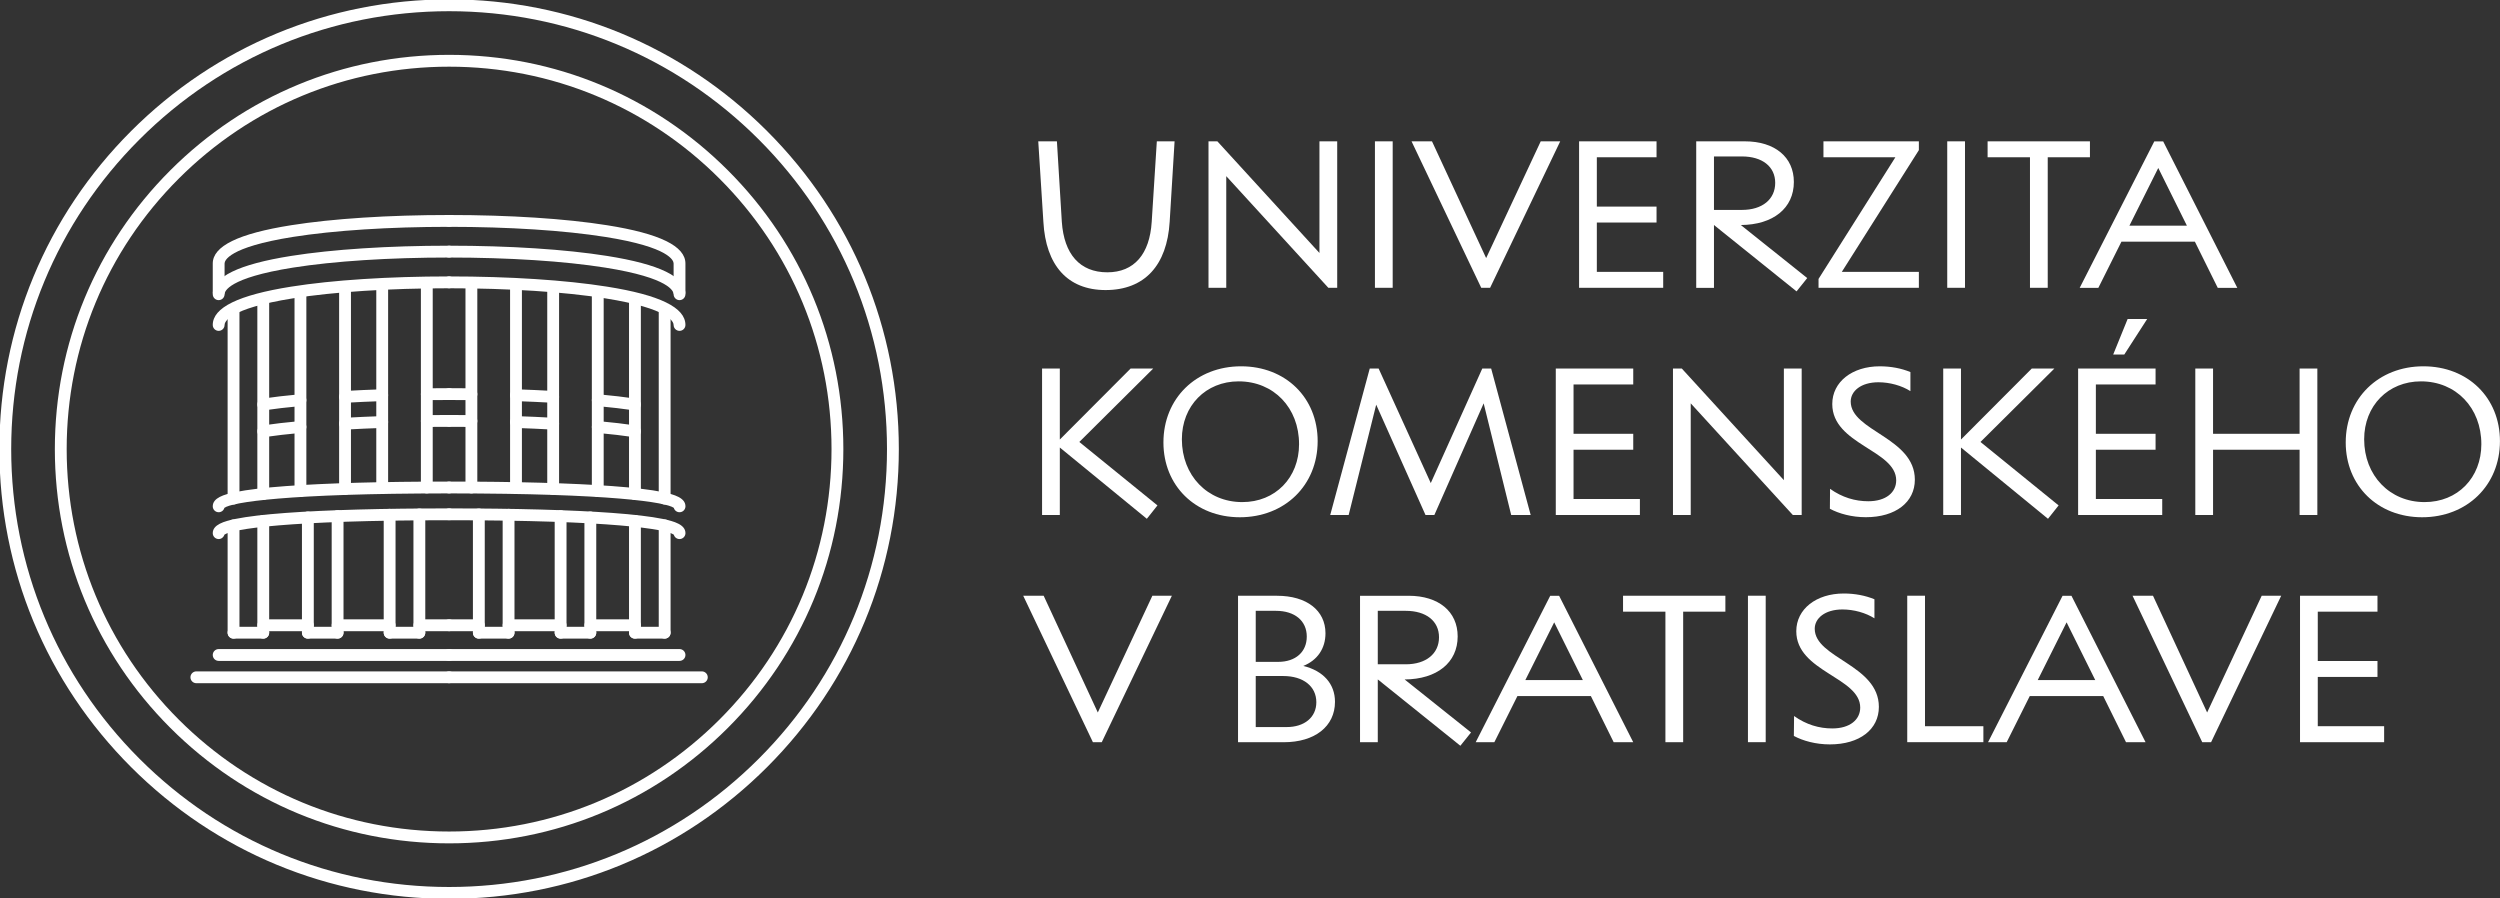 <svg xmlns="http://www.w3.org/2000/svg" xmlns:xlink="http://www.w3.org/1999/xlink" id="Layer_1" x="0px" y="0px" viewBox="0 0 473.17 170" style="enable-background:new 0 0 473.17 170;" xml:space="preserve"><rect x="0" y="0" width="473.17" height="170" fill="#333333" stroke="none"/><style type="text/css">	.st0{fill:#FFFFFF;}	.st1{fill:none;stroke:#FFFFFF;stroke-width:8;stroke-linecap:round;stroke-linejoin:round;stroke-miterlimit:10;}	.st2{fill:none;stroke:#000000;stroke-width:8;stroke-linecap:round;stroke-linejoin:round;stroke-miterlimit:10;}	.st3{fill:#FFFFFF;stroke:#000000;stroke-width:8;stroke-linecap:round;stroke-linejoin:round;stroke-miterlimit:10;}</style><symbol id="New_Symbol_1" viewBox="-304 -304 608 608">	<g id="XMLID_34_">		<g>			<g>				<g>					<path class="st0" d="M0-304c-81.2,0-157.54,31.62-214.96,89.04S-304-81.2-304,0s31.62,157.54,89.04,214.96      C-157.54,272.38-81.2,304,0,304s157.54-31.62,214.96-89.04C272.38,157.54,304,81.2,304,0s-31.62-157.54-89.04-214.96      S81.2-304,0-304z M0,296c-79.06,0-153.4-30.79-209.3-86.7S-296,79.06-296,0s30.79-153.4,86.7-209.3S-79.06-296,0-296      s153.4,30.79,209.3,86.7S296-79.06,296,0s-30.79,153.4-86.7,209.3S79.06,296,0,296z"></path>					<path class="st0" d="M0-266.5c-71.18,0-138.11,27.72-188.44,78.06C-238.78-138.11-266.5-71.18-266.5,0      s27.72,138.11,78.06,188.44C-138.11,238.78-71.18,266.5,0,266.5s138.11-27.72,188.44-78.06C238.78,138.11,266.5,71.19,266.5,0      s-27.72-138.11-78.06-188.44C138.11-238.78,71.18-266.5,0-266.5z M0,258.5c-69.05,0-133.96-26.89-182.79-75.71      S-258.5,69.05-258.5,0s26.89-133.96,75.71-182.79S-69.05-258.5,0-258.5s133.96,26.89,182.79,75.71S258.5-69.05,258.5,0      s-26.89,133.96-75.71,182.79S69.05,258.5,0,258.5z"></path>				</g>				<g>					<g>						<path class="st0" d="M-145.71-37.45c-2.21,0-4,1.79-4,4V93.21c0,2.21,1.79,4,4,4s4-1.79,4-4V-33.45       C-141.71-35.66-143.51-37.45-145.71-37.45z"></path>					</g>					<g>						<path class="st0" d="M-125.62-34.38c-2.21,0-4,1.79-4,4v130.43c0,2.21,1.79,4,4,4s4-1.79,4-4V-30.38       C-121.62-32.59-123.41-34.38-125.62-34.38z"></path>					</g>					<g>						<path class="st0" d="M-100.49-32.37c-2.21,0-4,1.79-4,4v133.08c0,2.21,1.79,4,4,4s4-1.79,4-4V-28.37       C-96.49-30.57-98.28-32.37-100.49-32.37z"></path>					</g>					<g>						<path class="st0" d="M-70.34-30.99c-2.21,0-4,1.79-4,4v135.02c0,2.21,1.79,4,4,4s4-1.79,4-4V-26.99       C-66.34-29.2-68.14-30.99-70.34-30.99z"></path>					</g>					<g>						<path class="st0" d="M-45.22-30.35c-2.21,0-4,1.79-4,4v136.01c0,2.21,1.79,4,4,4s4-1.79,4-4V-26.35       C-41.22-28.56-43.01-30.35-45.22-30.35z"></path>					</g>					<g>						<path class="st0" d="M-15.07-29.95c-2.21,0-4,1.79-4,4v136.68c0,2.21,1.79,4,4,4s4-1.79,4-4V-25.95       C-11.07-28.16-12.86-29.95-15.07-29.95z"></path>					</g>					<g>						<path class="st0" d="M-145.71-128.1c-2.21,0-4,1.79-4,4v72.52c0,2.21,1.79,4,4,4s4-1.79,4-4v-72.52       C-141.71-126.31-143.51-128.1-145.71-128.1z"></path>					</g>					<g>						<path class="st0" d="M-125.62-128.1c-2.21,0-4,1.79-4,4v75.59c0,2.21,1.79,4,4,4s4-1.79,4-4v-75.59       C-121.62-126.31-123.41-128.1-125.62-128.1z"></path>					</g>					<g>						<path class="st0" d="M-95.47-128.1c-2.21,0-4,1.79-4,4v77.91c0,2.21,1.79,4,4,4s4-1.79,4-4v-77.91       C-91.47-126.31-93.26-128.1-95.47-128.1z"></path>					</g>					<g>						<path class="st0" d="M-75.37-128.1c-2.21,0-4,1.79-4,4v78.8c0,2.21,1.79,4,4,4s4-1.79,4-4v-78.8       C-71.37-126.31-73.16-128.1-75.37-128.1z"></path>					</g>					<g>						<path class="st0" d="M-40.2-128.1c-2.21,0-4,1.79-4,4v79.71c0,2.21,1.79,4,4,4s4-1.79,4-4v-79.71       C-36.2-126.31-37.99-128.1-40.2-128.1z"></path>					</g>					<g>						<path class="st0" d="M-20.1-128.1c-2.21,0-4,1.79-4,4v79.94c0,2.21,1.79,4,4,4s4-1.79,4-4v-79.94       C-16.1-126.31-17.89-128.1-20.1-128.1z"></path>					</g>					<g>						<path class="st0" d="M-125.62-128.1h-20.1c-2.21,0-4,1.79-4,4s1.79,4,4,4h20.1c2.21,0,4-1.79,4-4S-123.41-128.1-125.62-128.1z       "></path>					</g>					<g>						<path class="st0" d="M-75.37-128.1h-20.1c-2.21,0-4,1.79-4,4s1.79,4,4,4h20.1c2.21,0,4-1.79,4-4S-73.16-128.1-75.37-128.1z"></path>					</g>					<g>						<path class="st0" d="M-20.1-128.1h-20.1c-2.21,0-4,1.79-4,4s1.79,4,4,4h20.1c2.21,0,4-1.79,4-4S-17.89-128.1-20.1-128.1z"></path>					</g>					<g>						<path class="st0" d="M-95.47-123.08h-30.15c-2.21,0-4,1.79-4,4s1.79,4,4,4h30.15c2.21,0,4-1.79,4-4       S-93.26-123.08-95.47-123.08z"></path>					</g>					<g>						<path class="st0" d="M-40.2-123.08h-35.17c-2.21,0-4,1.79-4,4s1.79,4,4,4h35.17c2.21,0,4-1.79,4-4S-37.99-123.08-40.2-123.08z       "></path>					</g>					<g>						<path class="st0" d="M0-123.08h-20.1c-2.21,0-4,1.79-4,4s1.79,4,4,4H0c2.21,0,4-1.79,4-4S2.21-123.08,0-123.08z"></path>					</g>					<g>						<path class="st0" d="M0.02-143.17h-155.78c-2.21,0-4,1.79-4,4s1.79,4,4,4H0.02c2.21,0,4-1.79,4-4S2.23-143.17,0.02-143.17z"></path>					</g>					<g>						<path class="st0" d="M0.02-158.25h-170.86c-2.21,0-4,1.79-4,4s1.79,4,4,4H0.02c2.21,0,4-1.79,4-4S2.23-158.25,0.02-158.25z"></path>					</g>					<path class="st0" d="M-155.76,100.69c-2.21,0-4,1.79-4,4c0,11.76,17.33,20.22,52.99,25.89c28.07,4.46,66,6.91,106.79,6.91      c2.21,0,4-1.79,4-4s-1.79-4-4-4c-40.39,0-77.87-2.42-105.54-6.81c-44.02-6.99-46.25-16.21-46.25-17.99      C-151.76,102.48-153.55,100.69-155.76,100.69z"></path>					<path class="st0" d="M-155.76,79.92c-2.21,0-4,1.79-4,4c0,11.76,17.33,20.22,52.99,25.89c28.07,4.46,66,6.91,106.79,6.91      c2.21,0,4-1.79,4-4s-1.79-4-4-4c-40.39,0-77.87-2.42-105.54-6.81c-44.02-6.99-46.25-16.21-46.25-17.99      C-151.76,81.72-153.55,79.92-155.76,79.92z"></path>					<path class="st0" d="M-155.76,102.03c-2.21,0-4,1.79-4,4v19.42c0,11.76,17.33,20.22,52.99,25.88      c28.07,4.46,66,6.91,106.79,6.91c2.21,0,4-1.79,4-4s-1.79-4-4-4c-40.39,0-77.87-2.42-105.54-6.81      c-44.02-6.99-46.25-16.21-46.25-17.98v-19.42C-151.76,103.82-153.55,102.03-155.76,102.03z"></path>					<path class="st0" d="M-155.76-42.68c-2.21,0-4,1.79-4,4c0,5.71,7.46,8.01,15.53,9.65c7.85,1.59,19.3,2.95,34.03,4.03      C-83-23.01-44.9-21.95,0-21.95c2.21,0,4-1.79,4-4s-1.79-4-4-4c-109.87,0-146.9-6.03-151.9-9.77      C-152.36-41.43-153.91-42.68-155.76-42.68z"></path>					<path class="st0" d="M-155.76-60.81c-2.21,0-4,1.79-4,4c0,5.71,7.46,8.01,15.53,9.65c7.85,1.59,19.3,2.95,34.03,4.03      c27.2,2,65.31,3.05,110.21,3.05c2.21,0,4-1.79,4-4s-1.79-4-4-4c-109.87,0-146.9-6.03-151.9-9.77      C-152.36-59.56-153.91-60.81-155.76-60.81z"></path>					<g>						<path class="st1" d="M-20.1-124.1"></path>					</g>					<path class="st0" d="M-15.07,33.11c-2.19,0-3.97,1.76-4,3.96c-0.02,2.21,1.75,4.02,3.96,4.04c5.04,0.05,10.13,0.08,15.12,0.08      c2.21,0,4-1.79,4-4s-1.79-4-4-4c-4.96,0-10.01-0.03-15.03-0.08C-15.05,33.11-15.06,33.11-15.07,33.11z"></path>					<path class="st0" d="M-70.35,31.3c-2.11,0-3.87,1.64-3.99,3.77c-0.13,2.21,1.56,4.09,3.77,4.22      c8.08,0.46,16.56,0.84,25.21,1.14c0.05,0,0.09,0,0.14,0c2.15,0,3.92-1.7,4-3.86c0.08-2.21-1.65-4.06-3.86-4.13      c-8.59-0.29-17.02-0.67-25.03-1.13C-70.2,31.31-70.27,31.3-70.35,31.3z"></path>					<path class="st0" d="M-125.62,26.15c-1.95,0-3.66,1.43-3.95,3.42c-0.32,2.19,1.19,4.22,3.37,4.54      c7.37,1.09,15.9,2.08,25.34,2.96c2.2,0.21,4.15-1.41,4.35-3.61c0.21-2.2-1.41-4.15-3.61-4.35c-9.3-0.86-17.68-1.84-24.91-2.91      C-125.23,26.17-125.43,26.15-125.62,26.15z"></path>					<path class="st0" d="M-15.07,14.98c-2.19,0-3.97,1.76-4,3.96c-0.02,2.21,1.75,4.02,3.96,4.04c5.04,0.05,10.13,0.08,15.12,0.08      c2.21,0,4-1.79,4-4s-1.79-4-4-4c-4.96,0-10.01-0.03-15.03-0.08C-15.05,14.98-15.06,14.98-15.07,14.98z"></path>					<path class="st0" d="M-70.35,13.17c-2.11,0-3.87,1.65-3.99,3.77c-0.12,2.21,1.56,4.09,3.77,4.22      c8.12,0.46,16.6,0.84,25.21,1.14c0.05,0,0.09,0,0.14,0c2.15,0,3.92-1.7,4-3.86c0.08-2.21-1.65-4.06-3.86-4.13      c-8.55-0.29-16.97-0.67-25.03-1.13C-70.2,13.18-70.27,13.17-70.35,13.17z"></path>					<path class="st0" d="M-125.62,8.02c-1.95,0-3.66,1.43-3.95,3.42c-0.32,2.19,1.19,4.22,3.37,4.54      c7.39,1.09,15.92,2.08,25.34,2.96c2.2,0.21,4.15-1.41,4.35-3.61c0.21-2.2-1.41-4.15-3.61-4.35      c-9.28-0.86-17.66-1.84-24.91-2.91C-125.23,8.04-125.43,8.02-125.62,8.02z"></path>					<g>						<g>							<path class="st0" d="M145.71-37.45c-2.21,0-4,1.79-4,4V93.21c0,2.21,1.79,4,4,4s4-1.79,4-4V-33.45        C149.71-35.66,147.92-37.45,145.71-37.45z"></path>						</g>						<g>							<path class="st0" d="M125.62-34.38c-2.21,0-4,1.79-4,4v130.43c0,2.21,1.79,4,4,4s4-1.79,4-4V-30.38        C129.62-32.59,127.83-34.38,125.62-34.38z"></path>						</g>						<g>							<path class="st0" d="M100.49-32.37c-2.21,0-4,1.79-4,4v133.08c0,2.21,1.79,4,4,4s4-1.79,4-4V-28.37        C104.49-30.57,102.7-32.37,100.49-32.37z"></path>						</g>						<g>							<path class="st0" d="M70.34-30.99c-2.21,0-4,1.79-4,4v135.02c0,2.21,1.79,4,4,4s4-1.79,4-4V-26.99        C74.34-29.2,72.55-30.99,70.34-30.99z"></path>						</g>						<g>							<path class="st0" d="M45.22-30.35c-2.21,0-4,1.79-4,4v136.01c0,2.21,1.79,4,4,4s4-1.79,4-4V-26.35        C49.22-28.56,47.43-30.35,45.22-30.35z"></path>						</g>						<g>							<path class="st0" d="M15.07-29.95c-2.21,0-4,1.79-4,4v136.68c0,2.21,1.79,4,4,4s4-1.79,4-4V-25.95        C19.07-28.16,17.28-29.95,15.07-29.95z"></path>						</g>						<g>							<path class="st0" d="M145.71-128.1c-2.21,0-4,1.79-4,4v72.52c0,2.21,1.79,4,4,4s4-1.79,4-4v-72.52        C149.71-126.31,147.92-128.1,145.71-128.1z"></path>						</g>						<g>							<path class="st0" d="M125.62-128.1c-2.21,0-4,1.79-4,4v75.59c0,2.21,1.79,4,4,4s4-1.79,4-4v-75.59        C129.62-126.31,127.83-128.1,125.62-128.1z"></path>						</g>						<g>							<path class="st0" d="M95.47-128.1c-2.21,0-4,1.79-4,4v77.91c0,2.21,1.79,4,4,4s4-1.79,4-4v-77.91        C99.47-126.31,97.68-128.1,95.47-128.1z"></path>						</g>						<g>							<path class="st0" d="M75.37-128.1c-2.21,0-4,1.79-4,4v78.8c0,2.21,1.79,4,4,4s4-1.79,4-4v-78.8        C79.37-126.31,77.58-128.1,75.37-128.1z"></path>						</g>						<g>							<path class="st0" d="M40.2-128.1c-2.21,0-4,1.79-4,4v79.71c0,2.21,1.79,4,4,4s4-1.79,4-4v-79.71        C44.2-126.31,42.41-128.1,40.2-128.1z"></path>						</g>						<g>							<path class="st0" d="M20.1-128.1c-2.21,0-4,1.79-4,4v79.94c0,2.21,1.79,4,4,4s4-1.79,4-4v-79.94        C24.1-126.31,22.31-128.1,20.1-128.1z"></path>						</g>						<g>							<path class="st0" d="M145.71-128.1h-20.1c-2.21,0-4,1.79-4,4s1.79,4,4,4h20.1c2.21,0,4-1.79,4-4S147.92-128.1,145.71-128.1z"></path>						</g>						<g>							<path class="st0" d="M95.47-128.1h-20.1c-2.21,0-4,1.79-4,4s1.79,4,4,4h20.1c2.21,0,4-1.79,4-4S97.68-128.1,95.47-128.1z"></path>						</g>						<g>							<path class="st0" d="M40.2-128.1H20.1c-2.21,0-4,1.79-4,4s1.79,4,4,4h20.1c2.21,0,4-1.79,4-4S42.41-128.1,40.2-128.1z"></path>						</g>						<g>							<path class="st0" d="M125.62-123.08H95.47c-2.21,0-4,1.79-4,4s1.79,4,4,4h30.15c2.21,0,4-1.79,4-4        S127.83-123.08,125.62-123.08z"></path>						</g>						<g>							<path class="st0" d="M75.37-123.08H40.2c-2.21,0-4,1.79-4,4s1.79,4,4,4h35.17c2.21,0,4-1.79,4-4S77.58-123.08,75.37-123.08z"></path>						</g>						<g>							<path class="st0" d="M20.1-123.08H0c-2.21,0-4,1.79-4,4s1.79,4,4,4h20.1c2.21,0,4-1.79,4-4S22.31-123.08,20.1-123.08z"></path>						</g>						<g>							<path class="st0" d="M155.76-143.17H-0.02c-2.21,0-4,1.79-4,4s1.79,4,4,4h155.78c2.21,0,4-1.79,4-4        S157.97-143.17,155.76-143.17z"></path>						</g>						<g>							<path class="st0" d="M170.84-158.25H-0.02c-2.21,0-4,1.79-4,4s1.79,4,4,4h170.86c2.21,0,4-1.79,4-4        S173.05-158.25,170.84-158.25z"></path>						</g>						<path class="st0" d="M155.76,100.69c-2.21,0-4,1.79-4,4c0,1.78-2.23,11-46.25,17.99c-27.67,4.39-65.15,6.81-105.54,6.81       c-2.21,0-4,1.79-4,4s1.79,4,4,4c40.79,0,78.72-2.45,106.79-6.91c35.66-5.66,52.99-14.13,52.99-25.89       C159.76,102.48,157.97,100.69,155.76,100.69z"></path>						<path class="st0" d="M155.76,79.92c-2.21,0-4,1.79-4,4c0,1.78-2.23,11-46.25,17.99c-27.67,4.39-65.15,6.81-105.54,6.81       c-2.21,0-4,1.79-4,4s1.79,4,4,4c40.79,0,78.72-2.45,106.79-6.91c35.66-5.66,52.99-14.13,52.99-25.89       C159.76,81.72,157.97,79.92,155.76,79.92z"></path>						<path class="st0" d="M155.76,102.03c-2.21,0-4,1.79-4,4v19.42c0,1.78-2.23,11-46.25,17.98c-27.67,4.39-65.15,6.81-105.54,6.81       c-2.21,0-4,1.79-4,4s1.79,4,4,4c40.79,0,78.72-2.45,106.79-6.91c35.66-5.66,52.99-14.13,52.99-25.88v-19.42       C159.76,103.82,157.97,102.03,155.76,102.03z"></path>						<path class="st0" d="M155.76-42.68c-1.85,0-3.41,1.25-3.86,2.96c-5,3.74-42.04,9.77-151.9,9.77c-2.21,0-4,1.79-4,4s1.79,4,4,4       c44.9,0,83-1.06,110.21-3.05c14.73-1.08,26.18-2.44,34.03-4.03c8.07-1.64,15.53-3.94,15.53-9.65       C159.76-40.89,157.97-42.68,155.76-42.68z"></path>						<path class="st0" d="M155.76-60.81c-1.85,0-3.41,1.25-3.86,2.96c-5,3.74-42.04,9.77-151.9,9.77c-2.21,0-4,1.79-4,4s1.79,4,4,4       c44.9,0,83.01-1.06,110.21-3.05c14.73-1.08,26.18-2.44,34.03-4.03c8.07-1.64,15.53-3.94,15.53-9.65       C159.76-59.02,157.97-60.81,155.76-60.81z"></path>						<g>							<path class="st1" d="M20.1-124.1"></path>						</g>						<path class="st0" d="M15.08,33.11c-0.01,0-0.03,0-0.04,0C10.01,33.16,4.96,33.19,0,33.19c-2.21,0-4,1.79-4,4s1.79,4,4,4       c4.99,0,10.07-0.03,15.12-0.08c2.21-0.02,3.98-1.83,3.96-4.04C19.05,34.87,17.26,33.11,15.08,33.11z"></path>						<path class="st0" d="M70.35,31.3c-0.08,0-0.15,0-0.23,0.01c-8.02,0.45-16.44,0.83-25.03,1.13c-2.21,0.08-3.94,1.93-3.86,4.13       c0.08,2.21,1.92,3.9,4.13,3.86c8.65-0.3,17.14-0.68,25.21-1.14c2.21-0.12,3.89-2.01,3.77-4.22       C74.22,32.95,72.45,31.3,70.35,31.3z"></path>						<path class="st0" d="M125.62,26.15c-0.19,0-0.39,0.01-0.59,0.04c-7.23,1.07-15.61,2.04-24.91,2.91       c-2.2,0.2-3.82,2.15-3.61,4.35c0.2,2.2,2.15,3.82,4.35,3.61c9.44-0.88,17.96-1.87,25.34-2.96c2.19-0.32,3.7-2.35,3.37-4.54       C129.28,27.58,127.57,26.15,125.62,26.15z"></path>						<path class="st0" d="M15.08,14.98c-0.01,0-0.03,0-0.04,0C10.01,15.03,4.96,15.06,0,15.06c-2.21,0-4,1.79-4,4s1.79,4,4,4       c4.99,0,10.07-0.03,15.12-0.08c2.21-0.02,3.98-1.83,3.96-4.04C19.05,16.74,17.26,14.98,15.08,14.98z"></path>						<path class="st0" d="M70.35,13.17c-0.08,0-0.15,0-0.23,0.01c-8.06,0.46-16.48,0.83-25.03,1.13c-2.21,0.08-3.94,1.93-3.86,4.13       c0.08,2.21,1.92,3.89,4.13,3.86c8.61-0.29,17.09-0.68,25.21-1.14c2.21-0.12,3.89-2.01,3.77-4.22       C74.22,14.82,72.45,13.17,70.35,13.17z"></path>						<path class="st0" d="M125.62,8.02c-0.19,0-0.39,0.01-0.59,0.04c-7.25,1.07-15.63,2.05-24.91,2.91       c-2.2,0.2-3.82,2.15-3.61,4.35c0.2,2.2,2.15,3.82,4.35,3.61c9.42-0.88,17.94-1.87,25.34-2.96c2.19-0.32,3.7-2.35,3.37-4.54       C129.28,9.46,127.57,8.02,125.62,8.02z"></path>					</g>				</g>			</g>		</g>	</g></symbol><g>			<use xlink:href="#New_Symbol_1" width="608" height="608" x="-304" y="-304" transform="matrix(0.28 0 0 -0.28 85 85)" style="overflow:visible;"></use>	<g>		<g>			<path class="st0" d="M197.48,42l-0.97-15.25h3.53L200.97,42c0.42,6.09,3.4,9.54,8.61,9.54c5.08,0,8.02-3.44,8.4-9.54l0.97-15.25    h3.36L221.38,42c-0.5,8.19-4.71,12.9-12.14,12.9C202.02,54.89,197.94,50.19,197.48,42z"></path>			<path class="st0" d="M228.73,26.75h1.68l19.32,21.13V26.75h3.36v27.72h-1.68l-19.32-21.13v21.13h-3.36V26.75z"></path>			<path class="st0" d="M260.23,26.75h3.36v27.72h-3.36V26.75z"></path>			<path class="st0" d="M295.3,26.75l-13.27,27.72h-1.68l-13.19-27.72h3.87l10.25,22.1l10.33-22.1H295.3z"></path>			<path class="st0" d="M314.79,51.45v3.02h-15.92V26.75h14.66v3.02h-11.3v9.33h11.3v3.02h-11.3v9.33H314.79z"></path>			<path class="st0" d="M342.05,52.63l-2.02,2.52L324.4,42.59v11.89h-3.36V26.75h9.2c5.67,0,9.28,2.98,9.28,7.69    c0,4.96-3.91,8.11-10.04,8.15L342.05,52.63z M324.4,39.73h5.29c3.87,0,6.3-2.02,6.3-5.12c0-3.07-2.44-5-6.3-5h-5.29V39.73z"></path>			<path class="st0" d="M363.17,28.43L348.6,51.45h14.58v3.02h-18.99v-1.68l14.54-23.02h-13.61v-3.02h18.06V28.43z"></path>			<path class="st0" d="M368.55,26.75h3.36v27.72h-3.36V26.75z"></path>			<path class="st0" d="M395.55,29.77h-7.98v24.7h-3.36v-24.7h-8.02v-3.02h19.37V29.77z"></path>			<path class="st0" d="M415.42,45.74h-13.9l-4.37,8.74h-3.53l14.12-27.72h1.68l14.03,27.72h-3.7L415.42,45.74z M413.91,42.71    l-5.42-10.92l-5.46,10.92H413.91z"></path>			<path class="st0" d="M217.06,98.19L200.59,84.7v12.77h-3.36V69.75h3.36v13.44l13.4-13.44h4.28l-13.99,13.9l14.79,12.01    L217.06,98.19z"></path>			<path class="st0" d="M220.2,83.74c0-8.36,6.22-14.41,14.7-14.41c8.44,0,14.49,5.96,14.49,14.16c0,8.36-6.22,14.41-14.74,14.41    C226.25,97.89,220.2,91.93,220.2,83.74z M245.87,84.07c0-6.89-4.79-11.89-11.43-11.89c-6.22,0-10.75,4.62-10.75,10.96    c0,6.85,4.83,11.89,11.43,11.89C241.37,95.04,245.87,90.42,245.87,84.07z"></path>			<path class="st0" d="M286.02,97.47l-5.21-21.13l-9.33,21.13h-1.68l-9.33-20.88l-5.21,20.88h-3.49l7.48-27.72h1.68l9.87,21.68    l9.75-21.68h1.68l7.48,27.72H286.02z"></path>			<path class="st0" d="M310.38,94.45v3.02h-15.92V69.75h14.66v3.02h-11.3v9.33h11.3v3.02h-11.3v9.33H310.38z"></path>			<path class="st0" d="M316.63,69.75h1.68l19.32,21.13V69.75H341v27.72h-1.68l-19.32-21.13v21.13h-3.36V69.75z"></path>			<path class="st0" d="M346.37,92.52c2.31,1.64,4.75,2.35,7.23,2.35c3.36,0,5.29-1.68,5.29-3.95c0-5.76-12.1-6.76-12.1-14.45    c0-4.2,3.78-7.14,8.99-7.14c2.1,0,4.08,0.38,5.8,1.09v3.61c-1.64-1.05-3.91-1.68-6.05-1.68c-3.32,0-5.25,1.68-5.25,3.65    c0,5.59,12.14,6.81,12.14,14.79c0,4.24-3.61,7.1-9.28,7.1c-2.65,0-5.08-0.67-6.8-1.6L346.37,92.52z"></path>			<path class="st0" d="M387.62,98.19L371.15,84.7v12.77h-3.36V69.75h3.36v13.44l13.4-13.44h4.28l-13.99,13.9l14.79,12.01    L387.62,98.19z"></path>			<path class="st0" d="M409.24,94.45v3.02h-15.92V69.75h14.66v3.02h-11.3v9.33h11.3v3.02h-11.3v9.33H409.24z M402.06,67.1h-2.1    l2.73-6.72h3.7L402.06,67.1z"></path>			<path class="st0" d="M438.6,69.75v27.72h-3.36V85.12h-16.38v12.35h-3.36V69.75h3.36V82.1h16.38V69.75H438.6z"></path>			<path class="st0" d="M443.97,83.74c0-8.36,6.22-14.41,14.7-14.41c8.44,0,14.49,5.96,14.49,14.16c0,8.36-6.22,14.41-14.74,14.41    C450.02,97.89,443.97,91.93,443.97,83.74z M469.64,84.07c0-6.89-4.79-11.89-11.43-11.89c-6.22,0-10.75,4.62-10.75,10.96    c0,6.85,4.83,11.89,11.43,11.89C465.15,95.04,469.64,90.42,469.64,84.07z"></path>			<path class="st0" d="M221.8,112.75l-13.27,27.72h-1.68l-13.19-27.72h3.87l10.25,22.1l10.33-22.1H221.8z"></path>			<path class="st0" d="M252.67,132.83c0,4.66-3.82,7.65-9.7,7.65h-8.65v-27.72h7.39c5.59,0,9.16,2.77,9.16,7.1    c0,2.9-1.55,5.12-4.2,6.18C250.4,126.95,252.67,129.38,252.67,132.83z M237.67,115.61v9.66h4.24c3.32,0,5.42-1.89,5.42-4.79    c0-2.98-2.27-4.87-5.84-4.87H237.67z M249.14,132.91c0-3.02-2.48-4.96-6.26-4.96h-5.21v9.66h5.84    C246.87,137.62,249.14,135.77,249.14,132.91z"></path>			<path class="st0" d="M278.42,138.63l-2.02,2.52l-15.63-12.56v11.89h-3.36v-27.72h9.2c5.67,0,9.28,2.98,9.28,7.69    c0,4.96-3.91,8.11-10.04,8.15L278.42,138.63z M260.77,125.73h5.29c3.86,0,6.3-2.02,6.3-5.12c0-3.07-2.44-5-6.3-5h-5.29V125.73z"></path>			<path class="st0" d="M301.1,131.74h-13.9l-4.37,8.74h-3.53l14.11-27.72h1.68l14.03,27.72h-3.7L301.1,131.74z M299.58,128.71    l-5.42-10.92l-5.46,10.92H299.58z"></path>			<path class="st0" d="M326.55,115.77h-7.98v24.7h-3.36v-24.7h-8.02v-3.02h19.37V115.77z"></path>			<path class="st0" d="M330.83,112.75h3.36v27.72h-3.36V112.75z"></path>			<path class="st0" d="M339.56,135.52c2.31,1.64,4.75,2.35,7.23,2.35c3.36,0,5.29-1.68,5.29-3.95c0-5.76-12.1-6.76-12.1-14.45    c0-4.2,3.78-7.14,8.99-7.14c2.1,0,4.07,0.38,5.8,1.09v3.61c-1.64-1.05-3.91-1.68-6.05-1.68c-3.32,0-5.25,1.68-5.25,3.65    c0,5.59,12.14,6.81,12.14,14.79c0,4.24-3.61,7.1-9.28,7.1c-2.65,0-5.08-0.67-6.81-1.6L339.56,135.52z"></path>			<path class="st0" d="M375.39,137.45v3.02h-14.41v-27.72h3.36v24.7H375.39z"></path>			<path class="st0" d="M398.07,131.74h-13.9l-4.37,8.74h-3.53l14.11-27.72h1.68l14.03,27.72h-3.7L398.07,131.74z M396.56,128.71    l-5.42-10.92l-5.46,10.92H396.56z"></path>			<path class="st0" d="M431.76,112.75l-13.27,27.72h-1.68l-13.19-27.72h3.87l10.25,22.1l10.33-22.1H431.76z"></path>			<path class="st0" d="M451.24,137.45v3.02h-15.92v-27.72h14.66v3.02h-11.3v9.33h11.3v3.02h-11.3v9.33H451.24z"></path>		</g>	</g></g></svg>